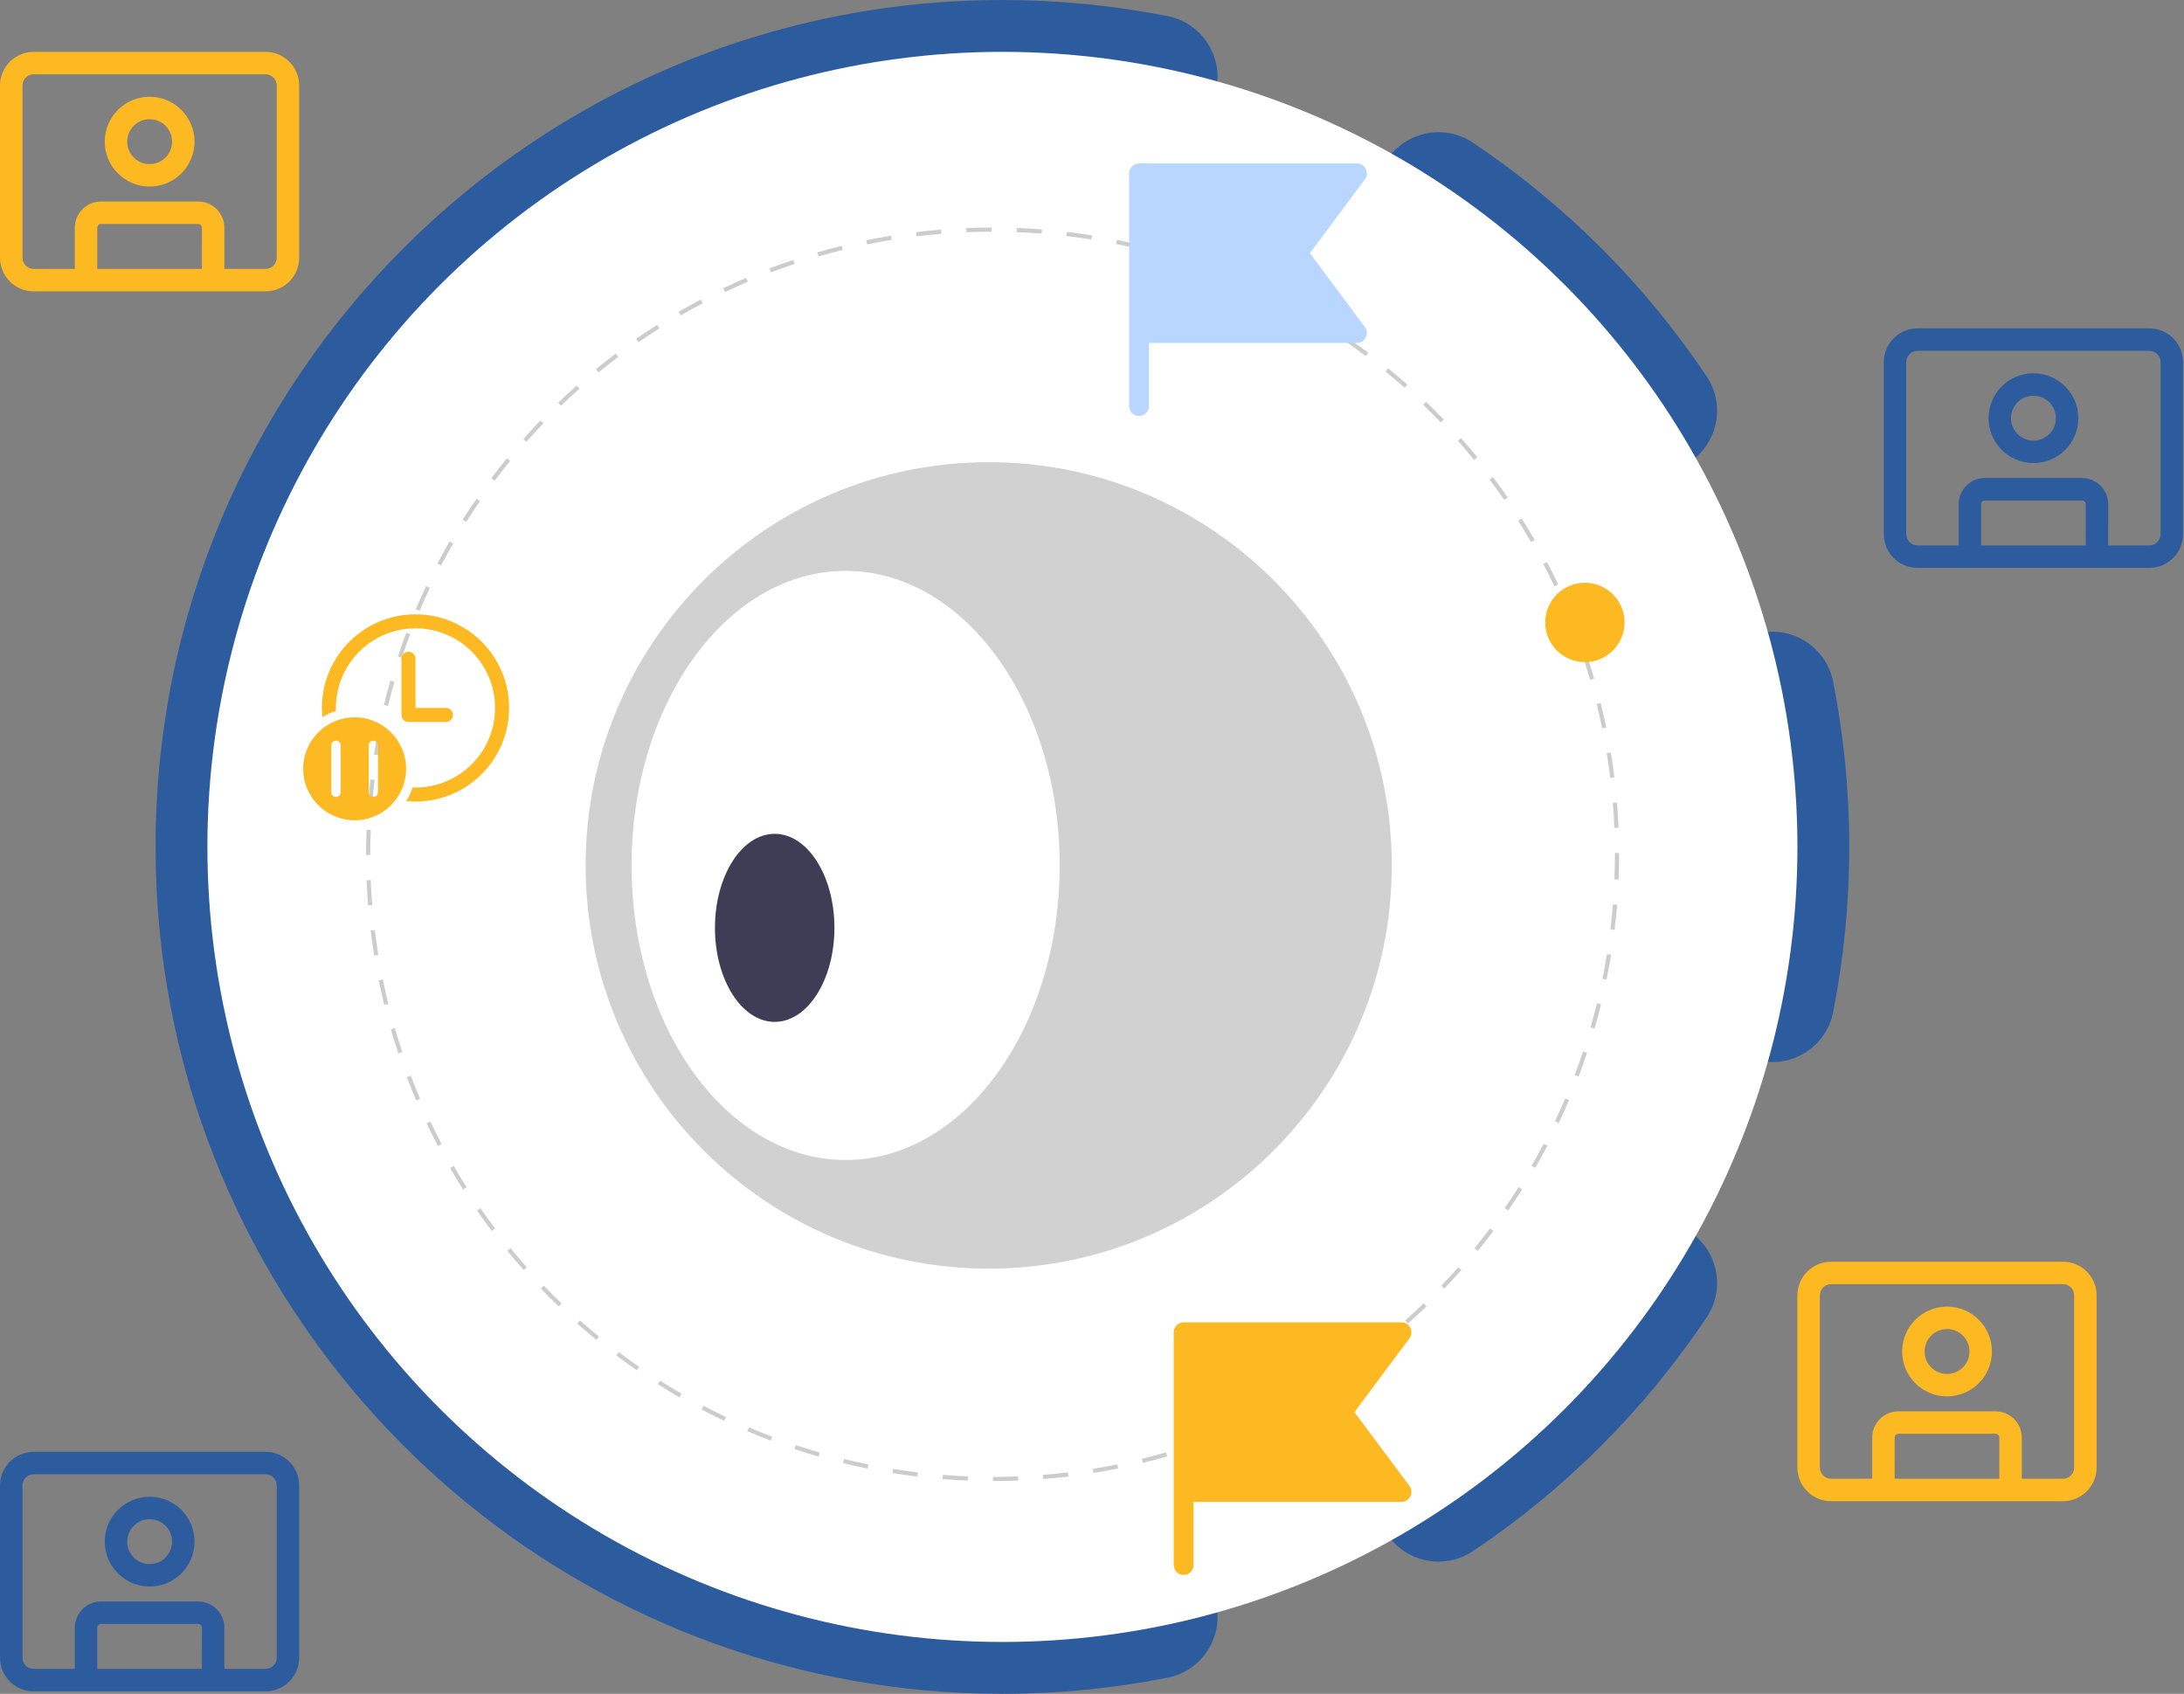 <svg width="147" height="114" viewBox="0 0 147 114" fill="none" xmlns="http://www.w3.org/2000/svg">
<rect x="0" y="0" width="147" height="114" fill="#808080" stroke="none"/>
<path d="M66.253 8.356C40.445 8.99 19.621 29.718 18.834 55.487C18.819 55.99 18.811 56.494 18.811 57C18.811 57.407 18.816 57.812 18.826 58.217C19.115 69.98 23.578 80.709 30.792 88.976C32.044 90.412 33.38 91.773 34.791 93.053C42.9 100.407 53.5 105.064 65.174 105.606C65.935 105.641 66.7 105.659 67.47 105.659C70.725 105.659 73.901 105.339 76.971 104.732C79.23 104.285 81.424 105.755 81.871 108.014C82.319 110.274 80.849 112.468 78.59 112.915C74.99 113.627 71.271 114 67.47 114C66.995 114 66.52 113.994 66.048 113.983C52.465 113.65 40.06 108.566 30.433 100.329C28.596 98.757 26.861 97.072 25.238 95.282C16.061 85.165 10.47 71.736 10.47 57C10.47 25.52 35.989 0 67.47 0C71.271 0 74.99 0.373 78.59 1.085C80.849 1.532 82.319 3.726 81.871 5.986C81.424 8.245 79.23 9.715 76.971 9.268C73.901 8.661 70.725 8.341 67.47 8.341C67.063 8.341 66.657 8.346 66.253 8.356ZM99.143 9.603C97.229 8.322 94.638 8.835 93.357 10.749C92.075 12.663 92.588 15.253 94.502 16.535C99.81 20.088 104.381 24.659 107.935 29.968C109.217 31.882 111.807 32.394 113.721 31.113C115.635 29.831 116.148 27.241 114.866 25.327C110.706 19.113 105.357 13.764 99.143 9.603ZM123.385 45.88C122.938 43.621 120.744 42.151 118.484 42.598C116.224 43.045 114.755 45.239 115.202 47.499C115.809 50.569 116.128 53.745 116.128 57C116.128 60.255 115.809 63.431 115.202 66.501C114.755 68.76 116.224 70.955 118.484 71.402C120.744 71.849 122.938 70.379 123.385 68.12C124.097 64.52 124.47 60.801 124.47 57C124.47 53.199 124.097 49.48 123.385 45.88ZM114.866 88.673C116.148 86.759 115.635 84.169 113.721 82.887C111.807 81.606 109.217 82.118 107.935 84.032C104.381 89.34 99.81 93.912 94.502 97.465C92.588 98.747 92.075 101.337 93.357 103.251C94.638 105.165 97.229 105.678 99.143 104.397C105.357 100.237 110.706 94.887 114.866 88.673Z" fill="#2D5C9E"/>
<circle cx="67.47" cy="57" r="53.51" fill="white"/>
<path d="M66.831 99.68V99.4C67.39 99.4 67.957 99.388 68.518 99.365L68.53 99.645C67.966 99.668 67.395 99.68 66.832 99.68H66.831ZM65.133 99.647C64.571 99.624 64.001 99.591 63.439 99.546L63.461 99.266C64.021 99.309 64.586 99.344 65.145 99.365L65.135 99.645L65.133 99.647ZM70.223 99.543L70.201 99.263C70.758 99.218 71.324 99.161 71.879 99.095L71.913 99.374C71.354 99.442 70.785 99.499 70.223 99.543ZM61.749 99.38C61.188 99.312 60.623 99.233 60.068 99.144L60.113 98.867C60.665 98.956 61.227 99.034 61.783 99.101L61.75 99.38H61.749ZM73.594 99.137L73.549 98.859C74.101 98.771 74.659 98.669 75.208 98.556L75.263 98.832C74.71 98.945 74.147 99.049 73.593 99.137H73.594ZM58.397 98.841C57.844 98.729 57.286 98.605 56.74 98.471L56.808 98.198C57.35 98.332 57.904 98.454 58.454 98.566L58.399 98.841H58.397ZM76.922 98.459L76.854 98.186C77.399 98.052 77.948 97.906 78.483 97.749L78.561 98.019C78.021 98.175 77.469 98.324 76.92 98.459H76.922ZM55.1 98.033C54.558 97.877 54.012 97.707 53.478 97.529L53.567 97.262C54.098 97.439 54.639 97.607 55.178 97.763L55.1 98.033ZM80.182 97.514L80.093 97.247C80.624 97.07 81.158 96.879 81.681 96.68L81.782 96.942C81.256 97.143 80.717 97.335 80.182 97.514ZM51.874 96.959C51.346 96.759 50.815 96.545 50.295 96.323L50.404 96.065C50.922 96.285 51.45 96.497 51.973 96.696L51.874 96.959ZM83.352 96.311L83.241 96.053C83.755 95.834 84.271 95.6 84.775 95.361L84.897 95.615C84.39 95.856 83.869 96.09 83.352 96.311ZM48.743 95.625C48.231 95.382 47.72 95.127 47.221 94.865L47.351 94.616C47.846 94.877 48.356 95.13 48.863 95.372L48.743 95.625ZM86.411 94.856L86.281 94.607C86.776 94.346 87.272 94.073 87.755 93.792L87.896 94.035C87.41 94.317 86.911 94.592 86.411 94.854V94.856ZM45.731 94.043C45.241 93.759 44.752 93.464 44.277 93.162L44.427 92.925C44.899 93.224 45.385 93.519 45.871 93.8L45.73 94.043H45.731ZM89.344 93.158L89.195 92.921C89.665 92.622 90.138 92.309 90.6 91.991L90.76 92.222C90.297 92.543 89.82 92.858 89.346 93.158H89.344ZM42.86 92.225C42.395 91.904 41.932 91.569 41.482 91.23L41.651 91.005C42.098 91.341 42.558 91.674 43.02 91.992L42.86 92.223V92.225ZM92.135 91.229L91.966 91.004C92.411 90.668 92.858 90.318 93.293 89.963L93.471 90.18C93.034 90.537 92.585 90.89 92.137 91.227L92.135 91.229ZM40.145 90.182C39.709 89.825 39.274 89.454 38.851 89.081L39.037 88.871C39.457 89.243 39.889 89.61 40.322 89.964L40.144 90.182H40.145ZM94.764 89.081L94.578 88.871C94.996 88.499 95.413 88.115 95.818 87.726L96.013 87.928C95.607 88.319 95.187 88.706 94.766 89.079L94.764 89.081ZM37.604 87.928C37.199 87.538 36.794 87.135 36.403 86.728L36.605 86.533C36.993 86.938 37.395 87.339 37.799 87.726L37.604 87.928ZM97.211 86.728L97.009 86.533C97.396 86.13 97.781 85.713 98.153 85.294L98.363 85.48C97.988 85.902 97.601 86.322 97.211 86.728ZM35.251 85.48C34.876 85.057 34.505 84.622 34.15 84.187L34.368 84.009C34.72 84.441 35.089 84.873 35.461 85.293L35.251 85.479V85.48ZM99.465 84.187L99.248 84.009C99.603 83.574 99.954 83.128 100.29 82.681L100.515 82.851C100.176 83.301 99.824 83.751 99.465 84.187ZM33.102 82.852C32.763 82.402 32.429 81.94 32.109 81.477L32.34 81.316C32.658 81.777 32.989 82.236 33.327 82.683L33.102 82.852ZM101.509 81.472L101.278 81.312C101.598 80.85 101.911 80.376 102.211 79.903L102.448 80.053C102.147 80.529 101.83 81.006 101.509 81.471V81.472ZM31.172 80.062C30.87 79.587 30.575 79.099 30.293 78.612L30.536 78.471C30.817 78.955 31.11 79.44 31.409 79.911L31.172 80.061V80.062ZM103.33 78.6L103.087 78.459C103.369 77.972 103.643 77.475 103.903 76.979L104.152 77.11C103.889 77.608 103.613 78.109 103.33 78.6ZM29.473 77.128C29.21 76.63 28.956 76.12 28.714 75.613L28.968 75.491C29.207 75.995 29.461 76.502 29.722 76.996L29.473 77.126V77.128ZM104.913 75.589L104.66 75.467C104.9 74.96 105.134 74.443 105.354 73.927L105.612 74.038C105.39 74.557 105.155 75.079 104.913 75.589ZM28.017 74.068C27.795 73.55 27.582 73.021 27.382 72.497L27.645 72.397C27.843 72.917 28.054 73.442 28.275 73.957L28.017 74.068ZM106.249 72.458L105.987 72.359C106.186 71.833 106.377 71.297 106.555 70.766L106.822 70.855C106.644 71.39 106.452 71.929 106.251 72.458H106.249ZM26.811 70.898C26.633 70.364 26.462 69.818 26.304 69.277L26.574 69.199C26.73 69.736 26.899 70.277 27.076 70.808L26.81 70.898H26.811ZM107.325 69.232L107.055 69.154C107.209 68.617 107.356 68.069 107.49 67.523L107.763 67.591C107.628 68.139 107.481 68.692 107.325 69.232ZM25.865 67.637C25.73 67.09 25.604 66.531 25.491 65.979L25.767 65.922C25.88 66.47 26.004 67.025 26.138 67.568L25.865 67.635V67.637ZM108.134 65.934L107.859 65.879C107.97 65.331 108.071 64.773 108.16 64.22L108.437 64.265C108.347 64.821 108.245 65.384 108.133 65.936L108.134 65.934ZM25.186 64.31C25.096 63.755 25.015 63.189 24.947 62.628L25.226 62.594C25.294 63.15 25.373 63.713 25.463 64.263L25.186 64.308V64.31ZM108.674 62.582L108.395 62.549C108.463 61.992 108.518 61.427 108.563 60.87L108.844 60.893C108.799 61.454 108.742 62.022 108.676 62.583L108.674 62.582ZM24.776 60.939C24.731 60.378 24.697 59.807 24.673 59.244L24.953 59.232C24.976 59.792 25.01 60.359 25.055 60.917L24.775 60.939H24.776ZM108.944 59.198L108.664 59.187C108.686 58.626 108.697 58.059 108.697 57.501V57.408H108.977V57.501C108.977 58.063 108.967 58.635 108.944 59.199V59.198ZM24.92 57.546H24.64V57.499C24.64 56.95 24.65 56.395 24.671 55.849L24.952 55.86C24.931 56.403 24.92 56.955 24.92 57.501V57.547V57.546ZM108.659 55.72C108.637 55.162 108.601 54.595 108.556 54.036L108.836 54.013C108.883 54.576 108.917 55.146 108.941 55.708L108.661 55.72H108.659ZM25.049 54.175L24.769 54.153C24.812 53.59 24.869 53.022 24.935 52.462L25.214 52.495C25.148 53.05 25.093 53.614 25.049 54.174V54.175ZM108.383 52.357C108.316 51.802 108.235 51.241 108.145 50.688L108.422 50.643C108.514 51.199 108.595 51.766 108.662 52.324L108.383 52.359V52.357ZM25.446 50.824L25.169 50.779C25.258 50.223 25.36 49.66 25.472 49.108L25.748 49.164C25.637 49.713 25.536 50.271 25.448 50.824H25.446ZM107.839 49.027C107.727 48.478 107.601 47.925 107.467 47.382L107.74 47.314C107.875 47.86 108.001 48.418 108.115 48.97L107.839 49.027ZM26.114 47.517L25.841 47.45C25.974 46.903 26.121 46.351 26.277 45.809L26.547 45.887C26.393 46.426 26.246 46.975 26.114 47.518V47.517ZM107.028 45.752C106.872 45.215 106.701 44.674 106.524 44.143L106.791 44.053C106.971 44.587 107.142 45.133 107.299 45.673L107.029 45.751L107.028 45.752ZM27.047 44.275L26.78 44.186C26.958 43.651 27.148 43.111 27.349 42.581L27.612 42.68C27.412 43.207 27.222 43.742 27.047 44.275ZM105.953 42.554C105.753 42.031 105.54 41.507 105.321 40.994L105.579 40.883C105.8 41.398 106.014 41.926 106.215 42.452L105.953 42.553V42.554ZM28.242 41.111L27.982 41.002C28.203 40.483 28.438 39.959 28.68 39.449L28.933 39.569C28.693 40.076 28.459 40.595 28.24 41.111H28.242ZM104.627 39.463C104.387 38.959 104.132 38.453 103.871 37.958L104.12 37.826C104.382 38.324 104.639 38.833 104.88 39.341L104.627 39.463ZM29.69 38.057L29.441 37.927C29.704 37.427 29.98 36.926 30.262 36.437L30.505 36.578C30.224 37.064 29.95 37.562 29.69 38.059V38.057ZM103.055 36.485C102.775 36.001 102.479 35.516 102.181 35.045L102.418 34.893C102.719 35.367 103.016 35.855 103.298 36.343L103.055 36.483V36.485ZM31.379 35.132L31.142 34.982C31.443 34.505 31.758 34.028 32.079 33.563L32.31 33.723C31.992 34.184 31.679 34.658 31.379 35.132ZM101.248 33.642C100.929 33.183 100.597 32.723 100.26 32.277L100.485 32.108C100.824 32.558 101.158 33.02 101.479 33.482L101.248 33.642ZM33.297 32.352L33.072 32.183C33.411 31.731 33.763 31.281 34.12 30.845L34.338 31.023C33.984 31.457 33.633 31.904 33.297 32.352ZM99.218 30.951C98.864 30.519 98.495 30.087 98.123 29.669L98.333 29.481C98.708 29.903 99.078 30.336 99.435 30.773L99.218 30.951ZM35.431 29.738L35.221 29.552C35.594 29.13 35.981 28.71 36.371 28.302L36.574 28.497C36.185 28.902 35.801 29.319 35.431 29.738ZM96.977 28.431C96.589 28.028 96.187 27.627 95.784 27.24L95.979 27.038C96.385 27.427 96.79 27.831 97.181 28.238L96.979 28.433L96.977 28.431ZM37.766 27.303L37.571 27.101C37.977 26.71 38.395 26.322 38.817 25.948L39.003 26.159C38.584 26.53 38.168 26.916 37.764 27.303H37.766ZM94.542 26.097C94.122 25.725 93.689 25.357 93.255 25.005L93.432 24.787C93.869 25.143 94.304 25.513 94.727 25.887L94.541 26.097H94.542ZM40.286 25.063L40.108 24.846C40.544 24.489 40.993 24.136 41.443 23.797L41.612 24.022C41.167 24.358 40.72 24.709 40.286 25.065V25.063ZM91.927 23.964C91.478 23.628 91.016 23.295 90.556 22.978L90.715 22.747C91.178 23.067 91.643 23.401 92.095 23.74L91.925 23.965L91.927 23.964ZM42.978 23.034L42.818 22.803C43.281 22.482 43.757 22.165 44.23 21.865L44.382 22.102C43.911 22.401 43.439 22.714 42.978 23.034ZM89.148 22.047C88.674 21.747 88.188 21.454 87.702 21.174L87.843 20.931C88.332 21.213 88.821 21.508 89.298 21.81L89.148 22.047ZM45.822 21.226L45.681 20.983C46.166 20.701 46.666 20.425 47.164 20.163L47.296 20.412C46.801 20.673 46.306 20.947 45.823 21.228L45.822 21.226ZM86.222 20.359C85.726 20.1 85.218 19.845 84.711 19.605L84.831 19.351C85.341 19.593 85.853 19.848 86.353 20.11L86.222 20.359ZM48.798 19.656L48.677 19.402C49.184 19.161 49.703 18.925 50.22 18.703L50.331 18.961C49.816 19.182 49.302 19.414 48.798 19.654V19.656ZM83.168 18.913C82.65 18.694 82.122 18.483 81.599 18.283L81.698 18.021C82.226 18.22 82.758 18.433 83.277 18.654L83.168 18.913ZM51.89 18.331L51.79 18.069C52.316 17.868 52.853 17.676 53.389 17.496L53.478 17.763C52.948 17.941 52.414 18.132 51.89 18.331ZM80.005 17.718C79.474 17.542 78.931 17.374 78.394 17.22L78.472 16.95C79.014 17.105 79.559 17.273 80.095 17.452L80.006 17.719L80.005 17.718ZM55.089 17.257L55.011 16.987C55.552 16.829 56.103 16.681 56.65 16.546L56.718 16.819C56.173 16.954 55.626 17.101 55.089 17.257ZM76.764 16.786C76.221 16.654 75.668 16.531 75.118 16.42L75.173 16.144C75.727 16.255 76.284 16.38 76.83 16.513L76.764 16.786ZM58.363 16.447L58.306 16.171C58.858 16.058 59.418 15.955 59.976 15.864L60.021 16.141C59.468 16.231 58.91 16.334 58.363 16.445V16.447ZM73.458 16.12C72.904 16.032 72.344 15.954 71.787 15.887L71.82 15.608C72.379 15.675 72.945 15.754 73.501 15.842L73.458 16.12ZM61.69 15.904L61.656 15.625C62.215 15.557 62.783 15.499 63.344 15.454L63.367 15.735C62.809 15.78 62.245 15.836 61.689 15.905L61.69 15.904ZM70.108 15.723C69.55 15.679 68.984 15.646 68.424 15.625L68.434 15.345C68.998 15.366 69.568 15.399 70.129 15.442L70.106 15.723H70.108ZM65.051 15.631L65.039 15.351C65.601 15.328 66.173 15.315 66.737 15.315V15.595C66.177 15.595 65.609 15.608 65.051 15.631Z" fill="#CCCCCC"/>
<path d="M66.546 85.383C81.529 85.383 93.676 73.233 93.676 58.245C93.676 43.257 81.529 31.107 66.546 31.107C51.563 31.107 39.417 43.257 39.417 58.245C39.417 73.233 51.563 85.383 66.546 85.383Z" fill="#D1D1D1"/>
<path d="M56.917 78.073C64.874 78.073 71.325 69.196 71.325 58.246C71.325 47.297 64.874 38.42 56.917 38.42C48.96 38.42 42.509 47.297 42.509 58.246C42.509 69.196 48.96 78.073 56.917 78.073Z" fill="white"/>
<path d="M52.142 68.776C54.363 68.776 56.163 65.943 56.163 62.448C56.163 58.954 54.363 56.121 52.142 56.121C49.922 56.121 48.122 58.954 48.122 62.448C48.122 65.943 49.922 68.776 52.142 68.776Z" fill="#3F3D56"/>
<path d="M106.676 44.564C108.151 44.564 109.346 43.368 109.346 41.892C109.346 40.417 108.151 39.221 106.676 39.221C105.201 39.221 104.005 40.417 104.005 41.892C104.005 43.368 105.201 44.564 106.676 44.564Z" fill="#FDB922"/>
<path d="M81.775 99.841C83.25 99.841 84.446 98.645 84.446 97.17C84.446 95.694 83.25 94.498 81.775 94.498C80.3 94.498 79.105 95.694 79.105 97.17C79.105 98.645 80.3 99.841 81.775 99.841Z" fill="#FDB922"/>
<path d="M17.872 97.715C19.124 97.715 20.138 98.729 20.138 99.981V111.568C20.138 112.819 19.124 113.834 17.872 113.834H2.266C1.015 113.834 0 112.819 0 111.568V99.981C0 98.729 1.015 97.715 2.266 97.715H17.872ZM17.872 99.226H2.266C1.849 99.226 1.511 99.564 1.511 99.981V111.568C1.511 111.985 1.849 112.323 2.266 112.323L5.035 112.322L5.036 109.549C5.036 108.624 5.748 107.866 6.654 107.792L6.798 107.786H13.339C14.264 107.786 15.022 108.498 15.096 109.404L15.102 109.549L15.101 112.322L17.872 112.323C18.289 112.323 18.628 111.985 18.628 111.568V99.981C18.628 99.564 18.289 99.226 17.872 99.226ZM13.339 109.297H6.798C6.679 109.297 6.579 109.38 6.553 109.491L6.546 109.549L6.545 112.322H13.59L13.591 109.549C13.591 109.43 13.508 109.33 13.397 109.304L13.339 109.297ZM10.071 100.737C11.74 100.737 13.093 102.089 13.093 103.758C13.093 105.427 11.74 106.78 10.071 106.78C8.403 106.78 7.05 105.427 7.05 103.758C7.05 102.089 8.403 100.737 10.071 100.737ZM10.071 102.247C9.237 102.247 8.561 102.924 8.561 103.758C8.561 104.593 9.237 105.269 10.071 105.269C10.906 105.269 11.582 104.593 11.582 103.758C11.582 102.924 10.906 102.247 10.071 102.247Z" fill="#2D5C9E"/>
<path d="M144.668 22.102C145.919 22.102 146.934 23.116 146.934 24.368V35.954C146.934 37.206 145.919 38.22 144.668 38.22H129.062C127.81 38.22 126.796 37.206 126.796 35.954V24.368C126.796 23.116 127.81 22.102 129.062 22.102H144.668ZM144.668 23.612H129.062C128.645 23.612 128.307 23.951 128.307 24.368V35.954C128.307 36.371 128.645 36.71 129.062 36.71L131.831 36.709L131.832 33.935C131.832 33.011 132.544 32.252 133.45 32.179L133.594 32.173H140.135C141.06 32.173 141.818 32.885 141.892 33.791L141.898 33.935L141.897 36.709L144.668 36.71C145.085 36.71 145.423 36.371 145.423 35.954V24.368C145.423 23.951 145.085 23.612 144.668 23.612ZM140.135 33.684H133.594C133.475 33.684 133.375 33.767 133.349 33.878L133.342 33.935L133.341 36.709H140.386L140.387 33.935C140.387 33.816 140.304 33.716 140.193 33.69L140.135 33.684ZM136.867 25.123C138.536 25.123 139.889 26.476 139.889 28.145C139.889 29.814 138.536 31.166 136.867 31.166C135.199 31.166 133.846 29.814 133.846 28.145C133.846 26.476 135.199 25.123 136.867 25.123ZM136.867 26.634C136.033 26.634 135.357 27.311 135.357 28.145C135.357 28.979 136.033 29.656 136.867 29.656C137.702 29.656 138.378 28.979 138.378 28.145C138.378 27.311 137.702 26.634 136.867 26.634Z" fill="#2D5C9E"/>
<path d="M138.852 84.918C140.103 84.918 141.118 85.933 141.118 87.184V98.771C141.118 100.022 140.103 101.037 138.852 101.037H123.246C121.994 101.037 120.979 100.022 120.979 98.771V87.184C120.979 85.933 121.994 84.918 123.246 84.918H138.852ZM138.852 86.429H123.246C122.828 86.429 122.49 86.767 122.49 87.184V98.771C122.49 99.188 122.828 99.526 123.246 99.526L126.014 99.525L126.015 96.752C126.015 95.827 126.727 95.069 127.633 94.995L127.778 94.989H134.319C135.244 94.989 136.002 95.701 136.075 96.607L136.081 96.752L136.081 99.525L138.852 99.526C139.269 99.526 139.607 99.188 139.607 98.771V87.184C139.607 86.767 139.269 86.429 138.852 86.429ZM134.319 96.5H127.778C127.658 96.5 127.559 96.583 127.533 96.694L127.526 96.752L127.525 99.525H134.57L134.571 96.752C134.571 96.633 134.488 96.533 134.376 96.507L134.319 96.5ZM131.051 87.94C132.72 87.94 134.072 89.293 134.072 90.961C134.072 92.63 132.72 93.983 131.051 93.983C129.382 93.983 128.029 92.63 128.029 90.961C128.029 89.293 129.382 87.94 131.051 87.94ZM131.051 89.451C130.217 89.451 129.54 90.127 129.54 90.961C129.54 91.796 130.217 92.472 131.051 92.472C131.885 92.472 132.562 91.796 132.562 90.961C132.562 90.127 131.885 89.451 131.051 89.451Z" fill="#FDB922"/>
<path d="M17.872 3.49C19.124 3.49 20.138 4.505 20.138 5.756V17.343C20.138 18.595 19.124 19.609 17.872 19.609H2.266C1.015 19.609 0 18.595 0 17.343V5.756C0 4.505 1.015 3.49 2.266 3.49H17.872ZM17.872 5.001H2.266C1.849 5.001 1.511 5.339 1.511 5.756V17.343C1.511 17.76 1.849 18.098 2.266 18.098L5.035 18.098L5.036 15.324C5.036 14.399 5.748 13.641 6.654 13.568L6.798 13.562H13.339C14.264 13.562 15.022 14.274 15.096 15.18L15.102 15.324L15.101 18.098L17.872 18.098C18.289 18.098 18.628 17.76 18.628 17.343V5.756C18.628 5.339 18.289 5.001 17.872 5.001ZM13.339 15.072H6.798C6.679 15.072 6.579 15.155 6.553 15.266L6.546 15.324L6.545 18.098H13.59L13.591 15.324C13.591 15.205 13.508 15.105 13.397 15.079L13.339 15.072ZM10.071 6.512C11.74 6.512 13.093 7.865 13.093 9.534C13.093 11.202 11.74 12.555 10.071 12.555C8.403 12.555 7.05 11.202 7.05 9.534C7.05 7.865 8.403 6.512 10.071 6.512ZM10.071 8.023C9.237 8.023 8.561 8.699 8.561 9.534C8.561 10.368 9.237 11.044 10.071 11.044C10.906 11.044 11.582 10.368 11.582 9.534C11.582 8.699 10.906 8.023 10.071 8.023Z" fill="#FDB922"/>
<g clip-path="url(#clip0_1427_1093)">
<path d="M22.611 47.647C22.611 44.689 25.009 42.291 27.966 42.291C30.924 42.291 33.322 44.689 33.322 47.647C33.322 50.605 30.924 53.003 27.966 53.003C27.901 53.003 27.835 53.001 27.77 52.999C27.665 53.325 27.521 53.633 27.342 53.917C27.547 53.937 27.756 53.948 27.966 53.948C31.446 53.948 34.267 51.127 34.267 47.647C34.267 44.167 31.446 41.346 27.966 41.346C24.486 41.346 21.666 44.167 21.666 47.647C21.666 47.857 21.676 48.066 21.696 48.271C21.98 48.093 22.288 47.948 22.614 47.843C22.612 47.778 22.611 47.712 22.611 47.647ZM27.962 44.275C27.931 44.044 27.733 43.866 27.494 43.866C27.233 43.866 27.021 44.078 27.021 44.339V48.119L27.026 48.183C27.057 48.414 27.255 48.592 27.494 48.592H30.014L30.078 48.587C30.309 48.556 30.487 48.358 30.487 48.119C30.487 47.858 30.275 47.647 30.014 47.647H27.966V44.339L27.962 44.275ZM27.336 51.742C27.336 53.656 25.785 55.208 23.871 55.208C21.957 55.208 20.405 53.656 20.405 51.742C20.405 49.828 21.957 48.277 23.871 48.277C25.785 48.277 27.336 49.828 27.336 51.742ZM22.611 53.633C22.785 53.633 22.926 53.492 22.926 53.318V50.167C22.926 49.993 22.785 49.852 22.611 49.852C22.437 49.852 22.296 49.993 22.296 50.167V53.318C22.296 53.492 22.437 53.633 22.611 53.633ZM25.131 53.633C25.305 53.633 25.446 53.492 25.446 53.318V50.167C25.446 49.993 25.305 49.852 25.131 49.852C24.957 49.852 24.816 49.993 24.816 50.167V53.318C24.816 53.492 24.957 53.633 25.131 53.633Z" fill="#FDB922"/>
</g>
<path d="M79 89.671C79 89.3 79.298 89 79.666 89H94.332C94.882 89 95.195 89.631 94.865 90.074L91.165 95.04L94.865 100.006C95.195 100.449 94.882 101.08 94.332 101.08L80.333 101.08V105.329C80.333 105.669 80.082 105.949 79.757 105.994L79.666 106C79.329 106 79.05 105.748 79.006 105.42L79 105.329V89.671Z" fill="#FDB922"/>
<path d="M76 11.671C76 11.3 76.298 11 76.666 11H91.332C91.882 11 92.195 11.631 91.865 12.074L88.165 17.04L91.865 22.006C92.195 22.449 91.882 23.08 91.332 23.08L77.333 23.079V27.329C77.333 27.669 77.082 27.95 76.757 27.994L76.666 28C76.329 28 76.05 27.747 76.006 27.42L76 27.329V11.671Z" fill="#B8D6FF"/>
<defs>
<clipPath id="clip0_1427_1093">
<rect width="15.122" height="15.122" fill="white" transform="translate(19.775 40.715)"/>
</clipPath>
</defs>
</svg>
